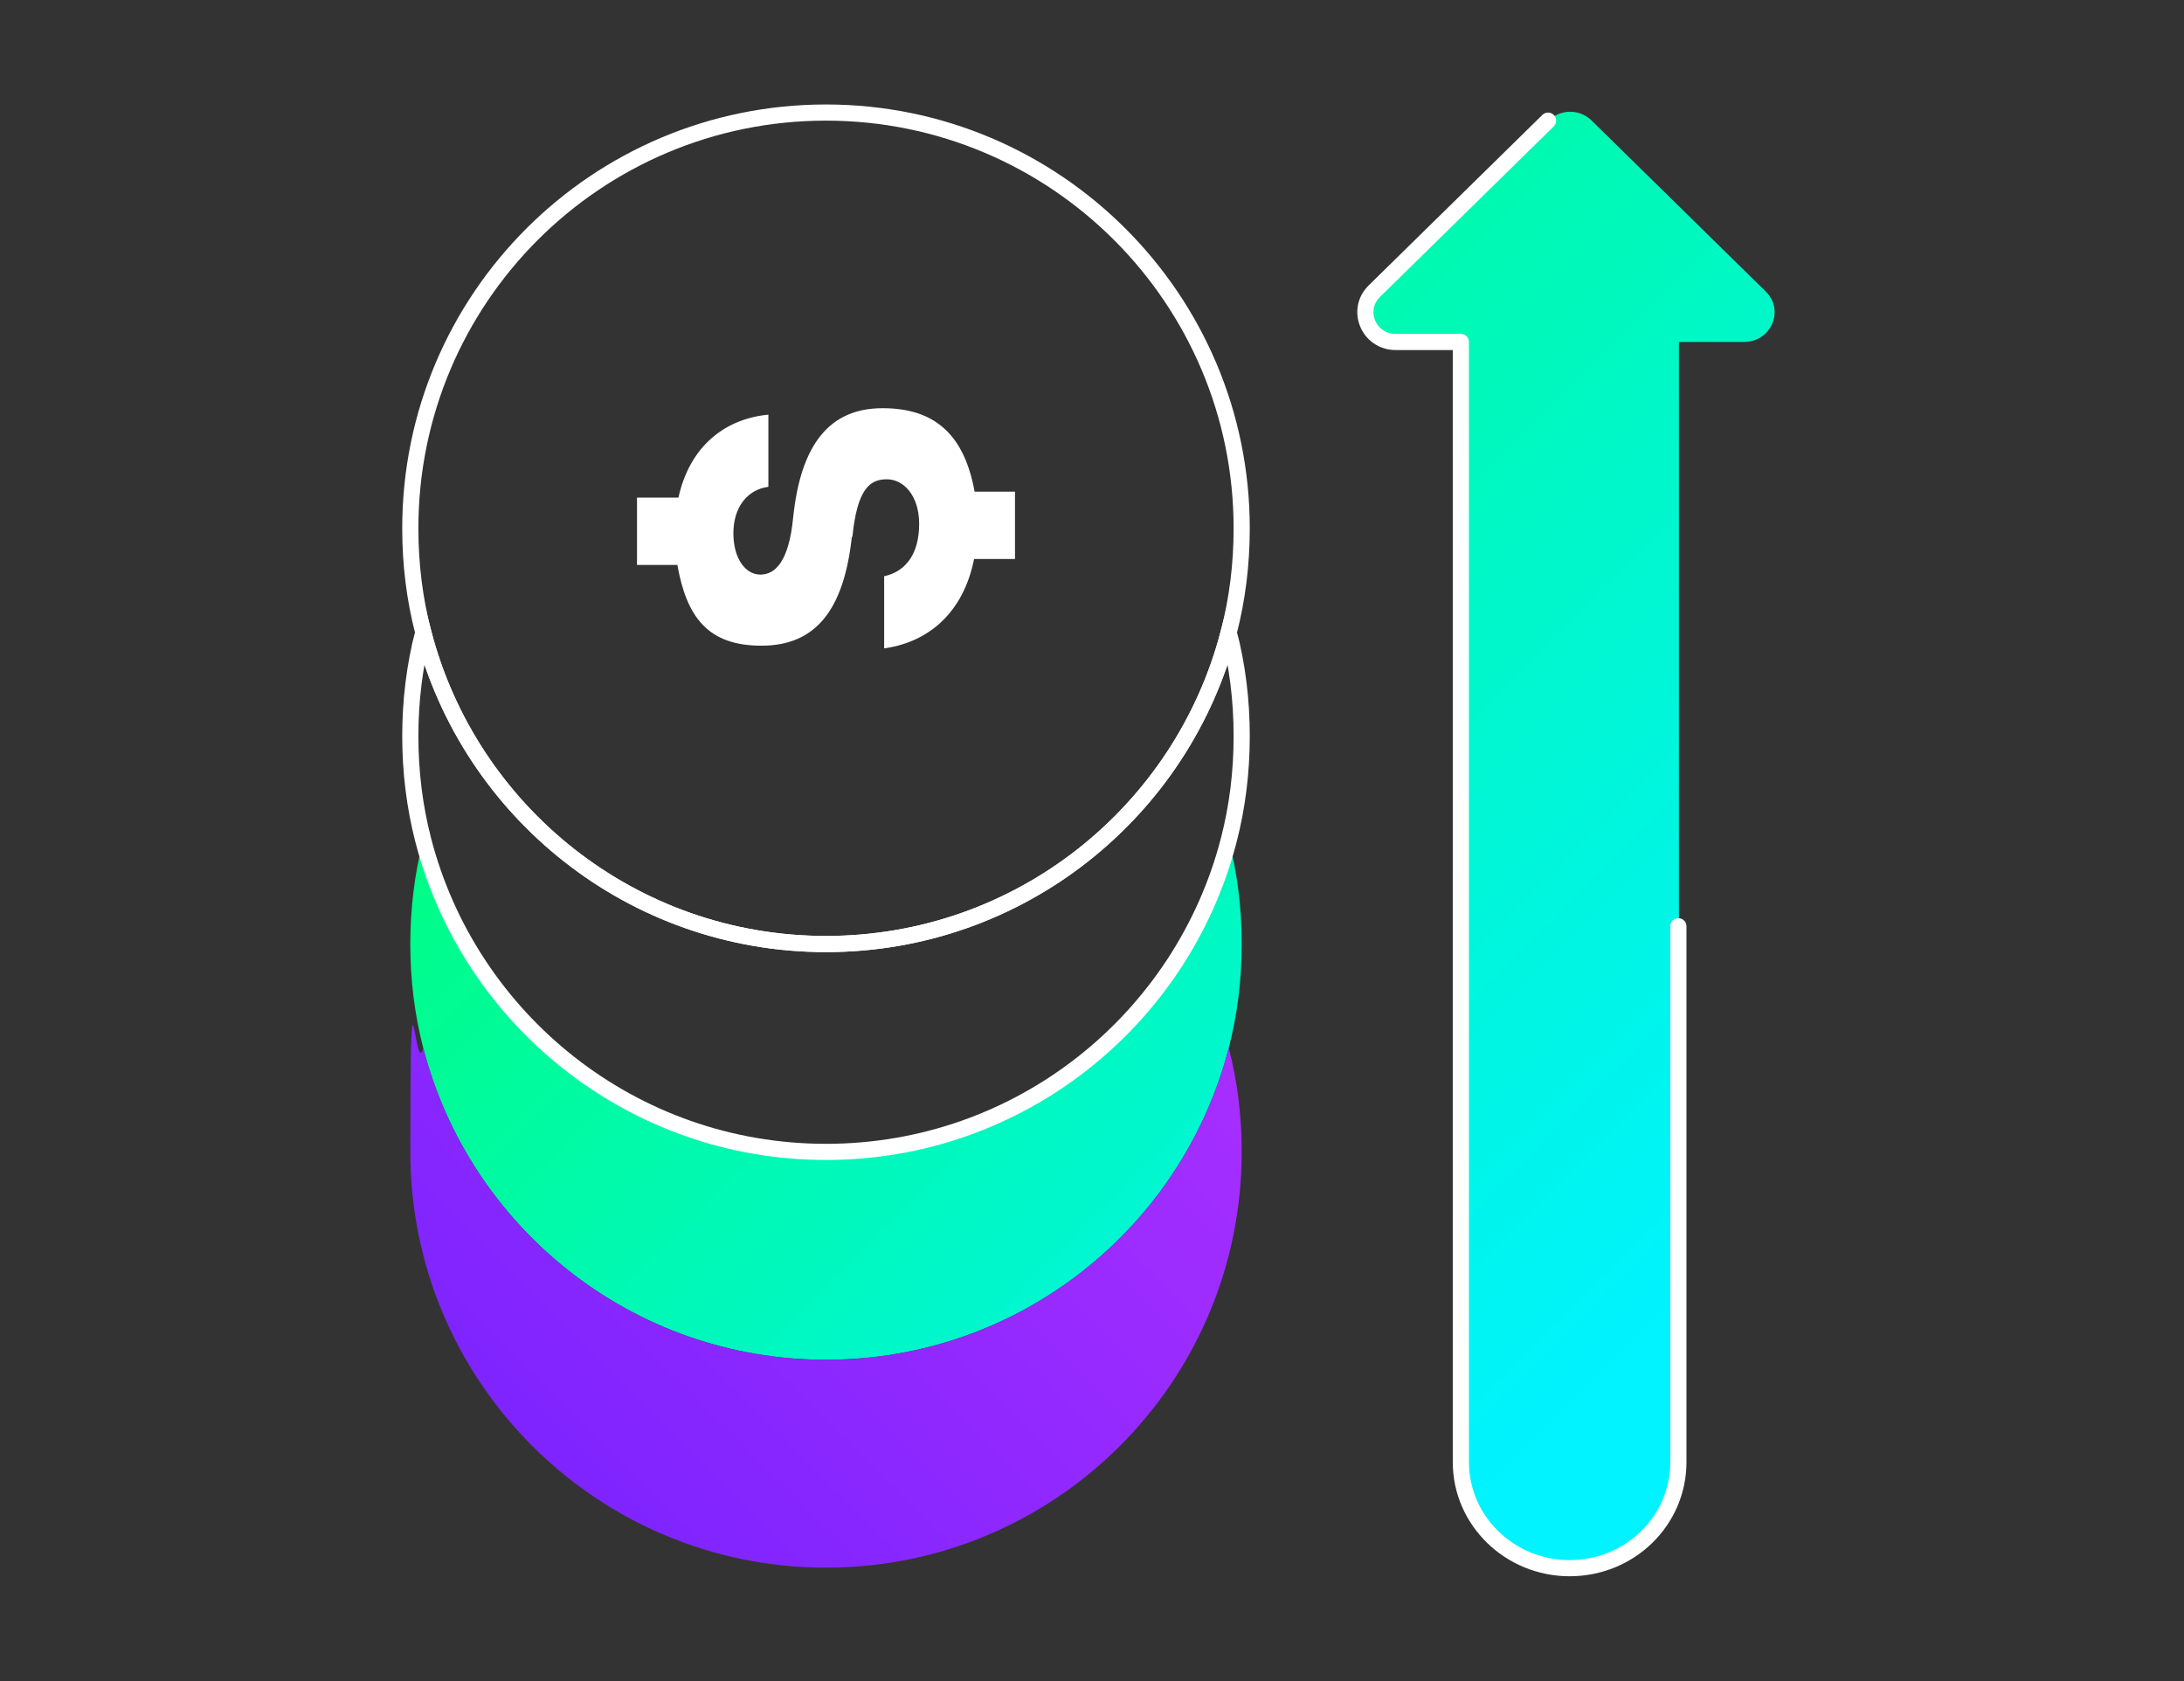 <?xml version="1.0" encoding="UTF-8"?>
<svg xmlns="http://www.w3.org/2000/svg" xmlns:xlink="http://www.w3.org/1999/xlink" id="Layer_1" data-name="Layer 1" version="1.1" viewBox="0 0 405.6 312.2">
  <rect x="0" y="0" width="405.6" height="312.2" fill="#333333" stroke="none"/>
  <defs>
    <style>
      .cls-1 {
        stroke-linecap: round;
        stroke-linejoin: round;
      }

      .cls-1, .cls-2, .cls-3, .cls-4, .cls-5 {
        fill-rule: evenodd;
      }

      .cls-1, .cls-5 {
        fill: none;
        stroke: #fff;
        stroke-width: 3px;
      }

      .cls-2 {
        fill: url(#linear-gradient);
      }

      .cls-2, .cls-3, .cls-4, .cls-6 {
        stroke-width: 0px;
      }

      .cls-3 {
        fill: url(#linear-gradient-3);
      }

      .cls-4 {
        fill: url(#linear-gradient-2);
      }

      .cls-5 {
        stroke-miterlimit: 10;
      }

      .cls-6 {
        fill: #fff;
      }
    </style>
    <linearGradient id="linear-gradient" x1="61.8" y1="91.4" x2="264.9" y2="294.4" gradientUnits="userSpaceOnUse">
      <stop offset="0" stop-color="#00ff67"></stop>
      <stop offset="1" stop-color="#00f3ff"></stop>
    </linearGradient>
    <linearGradient id="linear-gradient-2" x1="108.4" y1="-24.4" x2="345.4" y2="212.6" xlink:href="#linear-gradient"></linearGradient>
    <linearGradient id="linear-gradient-3" x1="52.3" y1="322.5" x2="250.5" y2="124.3" gradientUnits="userSpaceOnUse">
      <stop offset="0" stop-color="#6b1fff"></stop>
      <stop offset="1" stop-color="#b933ff"></stop>
    </linearGradient>
  </defs>
  <path class="cls-2" d="M230.6,175.3c0,6.7-.8,13.1-2.4,19.3,0,0,0,0,0,0-8.6,33.3-38.8,57.9-74.8,57.9s-66.2-24.6-74.8-57.9c0,0,0,0,0,0-1.6-6.2-2.4-12.6-2.4-19.3s.8-13.1,2.4-19.3c8.6,33.3,38.8,57.9,74.8,57.9s66.2-24.6,74.8-57.9c1.6,6.2,2.4,12.6,2.4,19.3Z"></path>
  <path class="cls-4" d="M327.9,54.1l-32.3-31.7c-2.2-2.2-5.8-2.2-8,0l-32.3,31.7c-3.5,3.5-1,9.4,4,9.4h12.1v208c0,10.9,9.1,19.7,20.2,19.7h0c11.2,0,20.2-8.8,20.2-19.7V63.5h12.1c5,0,7.6-5.9,4-9.4Z"></path>
  <path class="cls-3" d="M230.6,213.9c0,42.7-34.6,77.2-77.2,77.2s-77.2-34.6-77.2-77.2.8-13.1,2.4-19.3c8.6,33.3,38.8,57.9,74.8,57.9s66.2-24.6,74.8-57.9c1.6,6.2,2.4,12.6,2.4,19.3Z"></path>
  <path class="cls-1" d="M287.5,22.4l-32.3,31.7c-3.5,3.5-1,9.4,4,9.4h12.1v208c0,10.9,9.1,19.7,20.2,19.7h0c11.2,0,20.2-8.8,20.2-19.7v-99.5"></path>
  <path class="cls-5" d="M230.6,136.7c0,6.7-.8,13.1-2.4,19.3h0c-8.6,33.3-38.8,57.9-74.8,57.9s-66.2-24.6-74.8-57.9h0c-1.6-6.2-2.4-12.7-2.4-19.3s.8-13.1,2.4-19.3c8.6,33.3,38.8,57.9,74.8,57.9s66.2-24.6,74.8-57.9c1.6,6.2,2.4,12.6,2.4,19.3Z"></path>
  <path class="cls-5" d="M230.6,98.1c0,6.7-.8,13.1-2.4,19.3h0c-8.6,33.3-38.8,57.9-74.8,57.9s-66.2-24.6-74.8-57.9h0c-1.6-6.2-2.4-12.6-2.4-19.3,0-42.7,34.6-77.2,77.2-77.2s77.2,34.6,77.2,77.2Z"></path>
  <path class="cls-6" d="M158.2,99.7c-1.5,13.7-6.8,20.2-16.8,20.2s-13.9-5.4-15.6-15h-7.5v-12.5h7.7c2-9.2,8.3-14.6,16.7-15.4v13.4c-3.9.5-6.5,3.8-6.5,8.6s2.3,7.7,5,7.7,5.3-2.3,6.1-10.6c1.4-13.5,6.7-20.3,16.6-20.3s15.2,5.1,17.1,15.5h7.5v12.5h-7.6c-1.9,9.6-8.1,15.4-16.7,16.6v-13.4c4.2-.9,6.5-4.4,6.5-9.7s-2.9-8.3-6-8.3-5.5,1.7-6.4,10.7Z"></path>
</svg>
